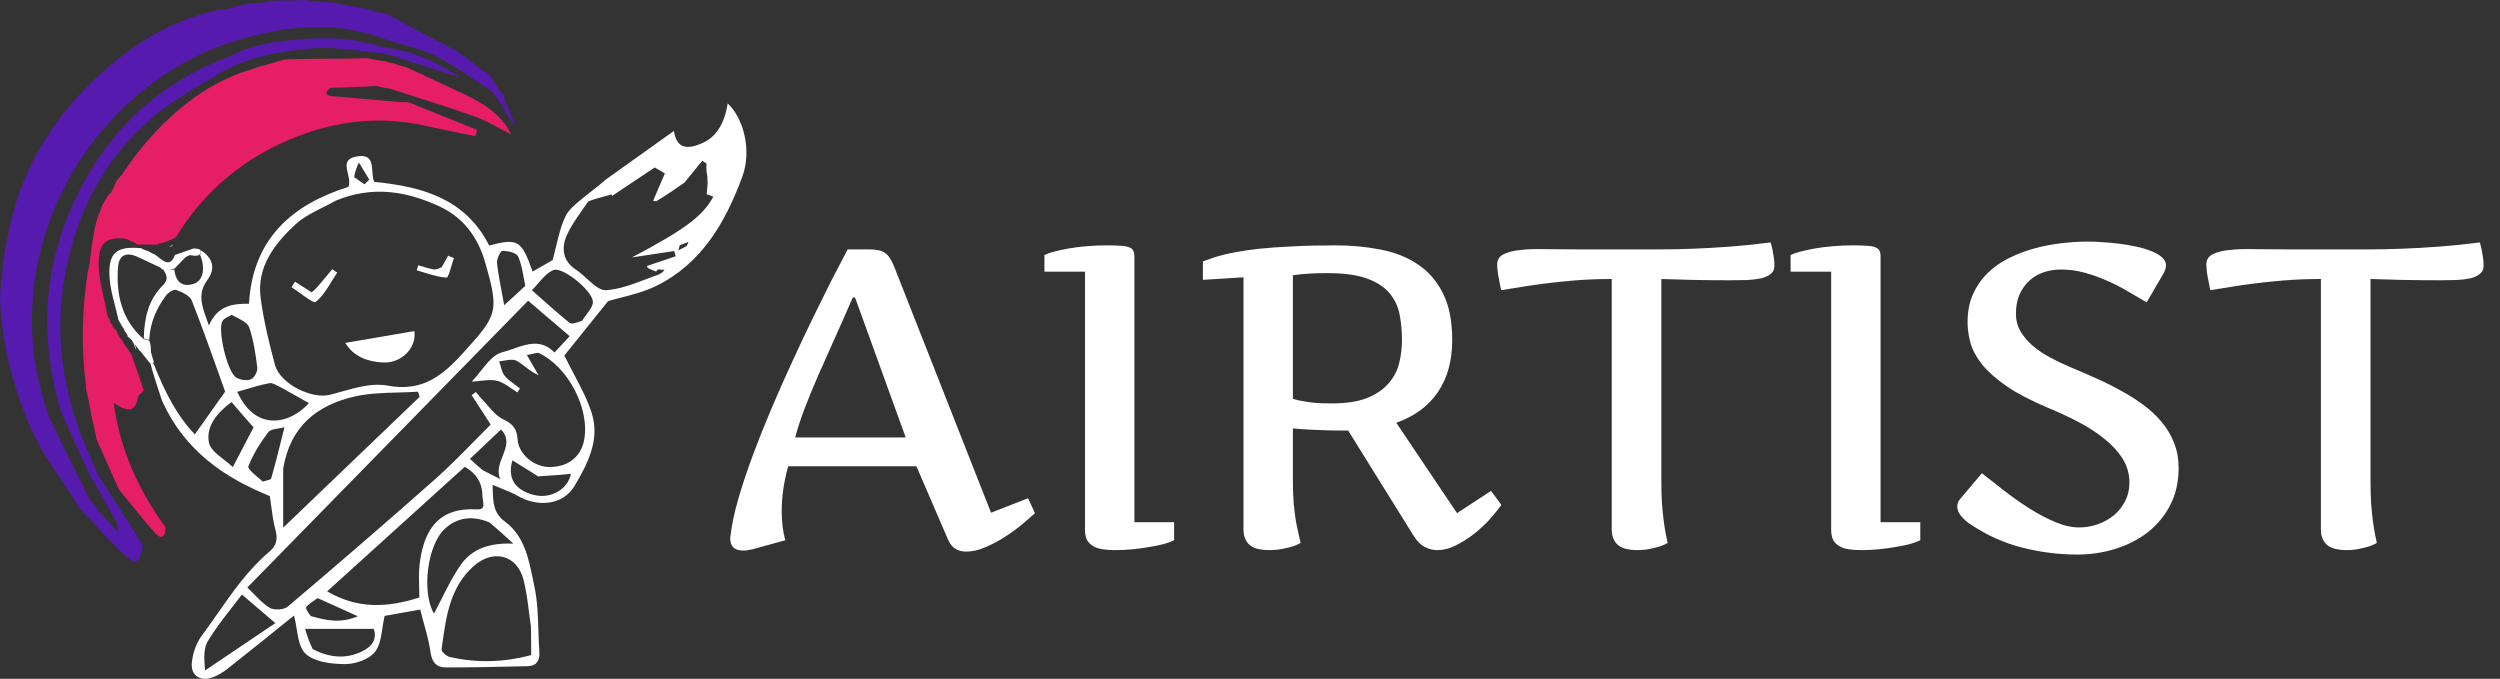 <svg width="151" height="41" viewBox="0 0 151 41" fill="none" xmlns="http://www.w3.org/2000/svg">
<rect x="0" y="0" width="151" height="41" fill="#333333" stroke="none"/>
<path d="M8.049 20.655C8.124 20.758 8.194 20.925 8.237 21.133C8.154 21.022 8.099 20.871 8.049 20.655Z" fill="#E9E8E8"/>
<path d="M8.699 15.638C8.66 15.653 8.598 15.617 8.509 15.532C8.547 15.518 8.612 15.553 8.699 15.638Z" fill="#E9E8E8"/>
<path d="M10.445 14.81C10.434 14.849 10.366 14.879 10.239 14.908C10.25 14.871 10.318 14.836 10.445 14.81Z" fill="#E9E8E8"/>
<path fill-rule="evenodd" clip-rule="evenodd" d="M28.911 4.09C28.459 3.711 28.072 3.424 27.686 3.137L27.685 3.136C26.322 2.427 24.96 1.717 23.527 0.93C23.422 0.847 23.385 0.842 23.349 0.837L23.349 0.837C23.022 0.781 22.695 0.726 22.275 0.593C22.05 0.502 21.918 0.488 21.785 0.473L21.785 0.473C21.733 0.481 21.608 0.459 21.608 0.459C21.608 0.459 21.43 0.396 21.348 0.391C21.226 0.383 21.104 0.375 20.874 0.305C20.509 0.207 20.252 0.171 19.994 0.136C19.611 0.128 19.229 0.121 18.741 0.052C18.547 -0.005 18.459 -0.002 18.371 0.002C18.008 0.027 17.644 0.051 17.155 0.032C16.835 0.012 16.64 0.035 16.446 0.058C16.175 0.111 15.905 0.165 15.525 0.181C15.157 0.192 14.899 0.239 14.64 0.286L14.64 0.286L14.64 0.286C14.295 0.389 13.95 0.492 13.479 0.574C13.248 0.581 13.142 0.609 13.036 0.637L13.033 0.638C10.068 1.312 7.616 2.934 5.54 4.965C3.67 6.795 2.145 8.964 1.214 11.526C0.469 13.574 0.177 15.662 0.003 17.794L0 17.782L0.001 17.824C-0.001 17.858 8.62203e-05 17.892 0.003 17.927C0.078 20.768 0.796 23.385 1.851 25.839C2.194 26.637 2.65 27.406 3.136 28.153C3.2 28.254 3.266 28.355 3.334 28.455C3.51 28.72 3.688 28.982 3.865 29.242L3.865 29.243C4.126 29.627 4.383 30.007 4.625 30.382C4.642 30.427 4.66 30.474 4.679 30.521C4.741 30.593 4.741 30.623 4.741 30.623C4.76 30.63 4.786 30.668 4.809 30.702L4.809 30.702L4.809 30.702L4.809 30.702L4.809 30.702C4.824 30.724 4.838 30.744 4.849 30.754C4.991 30.941 5.1 31.051 5.21 31.162C5.269 31.212 5.328 31.262 5.386 31.312C5.501 31.436 5.618 31.562 5.737 31.689C6.276 32.272 6.841 32.881 7.358 33.359C8.232 34.168 8.281 34.147 8.633 33.056C8.668 33.009 8.483 32.693 8.483 32.693C8.476 32.693 8.47 32.695 8.465 32.698C8.458 32.681 8.45 32.666 8.441 32.65C7.987 31.896 7.501 31.147 7.016 30.399L7.016 30.399C6.64 29.82 6.265 29.241 5.906 28.662C5.791 28.391 5.675 28.128 5.561 27.869C5.351 27.391 5.147 26.927 4.964 26.455C3.773 23.381 3.329 20.215 3.87 16.942C4.521 12.996 6.234 9.597 9.306 7.01C10.15 6.299 11.108 5.725 12.066 5.151L12.066 5.151L12.066 5.151C12.503 4.889 12.939 4.628 13.365 4.354C13.365 4.354 13.374 4.36 13.375 4.365C13.468 4.312 13.56 4.258 13.661 4.196L13.662 4.209C15.358 3.33 17.178 3.084 18.797 2.926C19.753 2.832 20.688 2.945 21.647 3.06C22.096 3.114 22.549 3.169 23.013 3.204C23.191 3.249 23.461 3.297 23.504 3.299C23.881 3.421 24.252 3.543 24.621 3.664L24.621 3.664L24.621 3.664L24.621 3.664C25.717 4.023 26.783 4.373 27.84 4.688C26.548 3.874 25.246 3.184 23.749 2.969C23.75 2.965 23.751 2.962 23.752 2.959C23.377 2.887 23.012 2.801 22.654 2.716C22.007 2.563 21.38 2.414 20.745 2.359C19.243 2.23 17.948 2.36 16.251 2.602C15.358 2.781 14.761 2.948 14.041 3.33L14.02 3.355C9.324 5.049 6.113 8.282 4.197 12.813C2.535 16.745 2.461 20.767 3.694 24.897L3.915 25.39C4.406 26.486 4.883 27.552 5.387 28.609C5.368 28.595 5.357 28.586 5.357 28.586C5.385 28.63 5.412 28.674 5.439 28.718C5.488 28.822 5.538 28.926 5.588 29.029L5.616 29.013C5.908 29.508 6.203 30.04 6.491 30.558C6.669 30.879 6.844 31.195 7.014 31.494C7.115 31.673 7.135 31.92 7.125 32.167C7.023 32.05 6.919 31.935 6.813 31.817C6.642 31.628 6.466 31.432 6.281 31.215C6.232 31.162 6.186 31.117 6.143 31.074C6.071 31.002 6.005 30.937 5.939 30.851C5.898 30.765 5.857 30.701 5.811 30.631C5.786 30.592 5.76 30.551 5.731 30.503C5.676 30.439 5.626 30.396 5.574 30.351C5.545 30.326 5.515 30.3 5.483 30.27C5.471 30.247 5.458 30.234 5.448 30.223C5.44 30.216 5.435 30.21 5.434 30.204L5.142 29.621C4.439 28.213 3.737 26.808 3.033 25.351C-0.613 15.747 5.163 5.136 14.5 2.375C14.601 2.349 14.694 2.323 14.784 2.299L14.784 2.299C14.935 2.257 15.079 2.218 15.249 2.178C15.303 2.179 15.339 2.163 15.352 2.158C15.355 2.156 15.357 2.156 15.358 2.156C18.008 1.458 20.6 1.385 23.218 2.35C23.613 2.496 24.023 2.609 24.432 2.721C25.043 2.889 25.652 3.056 26.208 3.332C27.099 3.775 27.933 4.333 28.785 4.903C29.082 5.102 29.381 5.303 29.686 5.501C30.076 5.942 30.383 6.481 30.628 6.912C30.806 7.226 30.952 7.482 31.073 7.602C31.139 7.565 30.968 7.182 30.789 6.777C30.606 6.365 30.413 5.93 30.448 5.816C30.21 5.549 30.069 5.317 29.935 5.098C29.791 4.86 29.655 4.637 29.414 4.398L29.414 4.398C29.268 4.326 29.122 4.253 28.911 4.09ZM6.521 32.245C6.518 32.243 6.516 32.241 6.513 32.239C6.507 32.234 6.501 32.23 6.494 32.225C6.501 32.23 6.507 32.234 6.513 32.239C6.516 32.241 6.518 32.243 6.521 32.245ZM0.139 18.396L0.13 18.353L0.142 18.381L0.139 18.396Z" fill="#561AAE"/>
<path fill-rule="evenodd" clip-rule="evenodd" d="M30.216 7.77L30.216 7.77C30.44 7.891 30.663 8.013 30.889 8.126C30.191 6.719 28.888 6.073 27.552 5.462C27.193 5.297 26.837 5.128 26.475 4.956L26.475 4.956C26.076 4.766 25.669 4.572 25.243 4.379C25.008 4.289 24.835 4.212 24.621 4.094C24.592 4.068 24.557 4.06 24.529 4.054C24.515 4.051 24.503 4.049 24.495 4.045C24.465 4.038 24.435 4.031 24.405 4.024C24.261 3.991 24.127 3.961 23.964 3.9C23.936 3.871 23.93 3.859 23.929 3.855C23.929 3.855 23.929 3.855 23.929 3.854C23.929 3.854 23.929 3.855 23.929 3.855L23.929 3.855L23.929 3.856C23.764 3.832 23.598 3.805 23.383 3.736C23.349 3.709 23.311 3.705 23.28 3.702C23.267 3.7 23.255 3.699 23.246 3.696C23.196 3.689 23.146 3.682 23.098 3.676L23.098 3.676L23.098 3.676C22.849 3.642 22.611 3.609 22.332 3.549C22.291 3.521 22.251 3.518 22.221 3.517C22.208 3.516 22.197 3.515 22.189 3.513C21.299 3.546 20.529 3.548 19.752 3.549C18.99 3.551 18.22 3.553 17.323 3.584C17.26 3.576 16.953 3.657 16.838 3.687L16.838 3.687L16.838 3.687L16.838 3.687C16.811 3.694 16.794 3.698 16.795 3.698C16.485 3.804 16.432 3.819 16.156 3.894L15.983 3.941C15.928 3.935 15.679 4.017 15.584 4.048C15.561 4.055 15.547 4.06 15.548 4.059L15.485 4.083C15.385 4.119 15.284 4.156 15.181 4.194C14.955 4.258 14.733 4.33 14.515 4.41C14.497 4.409 14.489 4.408 14.486 4.407C14.486 4.406 14.485 4.406 14.485 4.406C14.484 4.406 14.485 4.407 14.486 4.407L14.487 4.408L14.436 4.439C11.813 5.418 9.687 7.438 8.202 9.371C8.198 9.368 8.2 9.366 8.2 9.366C8.193 9.377 8.187 9.388 8.18 9.399C8.143 9.447 8.107 9.495 8.071 9.542C8.036 9.561 8.027 9.553 8.027 9.553C8.028 9.568 8.029 9.583 8.03 9.598C7.774 9.941 7.539 10.279 7.325 10.607C7.285 10.607 7.292 10.607 7.292 10.607C7.265 10.661 7.238 10.715 7.129 10.821C7.007 10.966 6.968 11.06 6.929 11.153C6.915 11.261 6.895 11.29 6.87 11.326C6.853 11.352 6.833 11.381 6.812 11.443C6.784 11.491 6.757 11.539 6.731 11.586C6.719 11.601 6.713 11.615 6.708 11.627L6.686 11.665C6.673 11.679 6.651 11.693 6.608 11.71C6.574 11.71 6.506 11.837 6.458 11.933C6.434 11.963 6.315 12.161 6.264 12.248L6.161 12.424C6.12 12.595 6.055 12.776 5.948 12.988C5.948 13.043 5.934 13.059 5.919 13.075C5.904 13.091 5.888 13.109 5.883 13.167L5.884 13.169C5.672 13.854 5.58 14.577 5.479 15.366C5.448 15.609 5.416 15.859 5.38 16.115C5.326 16.297 5.313 16.369 5.299 16.441L5.299 16.441C4.963 18.685 4.887 20.936 5.193 23.301C5.2 23.407 5.192 23.459 5.192 23.459L5.192 23.459C5.296 23.927 5.399 24.396 5.495 24.942C5.488 25.02 5.492 25.005 5.492 25.005C5.602 25.454 5.712 25.903 5.813 26.427C5.803 26.504 5.814 26.489 5.814 26.489L5.814 26.489C5.863 26.581 5.912 26.672 5.957 26.821C5.953 26.878 5.959 26.869 5.959 26.869L6.056 27.018C6.237 27.47 6.71 28.515 6.981 29.114L6.981 29.114L6.981 29.114C7.085 29.344 7.159 29.508 7.176 29.547L7.309 29.714L7.309 29.714C8.004 30.578 8.641 31.371 9.311 32.136C9.667 32.544 9.985 32.579 10.001 31.859C8.39 29.625 7.284 27.267 6.867 24.378C6.869 24.366 6.871 24.353 6.874 24.341C7.752 24.942 8.202 24.855 8.33 23.987C8.342 23.91 8.416 23.843 8.499 23.767C8.563 23.709 8.632 23.646 8.683 23.57C8.427 22.808 8.179 22.101 7.931 21.393L7.931 21.393L7.931 21.393L7.931 21.393C7.78 21.174 7.63 20.955 7.439 20.718L7.417 20.578C7.413 20.58 7.406 20.587 7.406 20.587C7.297 20.46 7.188 20.334 7.069 20.103C7.041 19.945 7.008 19.911 6.961 19.896L6.961 19.896C6.915 19.86 6.87 19.824 6.812 19.753C6.799 19.719 6.819 19.711 6.819 19.711C6.762 19.629 6.706 19.547 6.647 19.416C6.645 19.366 6.659 19.36 6.659 19.36C6.603 19.284 6.547 19.207 6.489 19.075C6.485 19.02 6.48 19.02 6.48 19.02L6.48 19.02L6.477 19.017C6.423 18.691 6.342 18.323 6.26 17.953L6.26 17.953C6.128 17.36 5.995 16.76 5.97 16.308C5.883 14.75 6.282 14.299 7.538 14.409C7.622 14.43 7.712 14.459 7.842 14.528C7.899 14.586 7.961 14.588 7.961 14.588C8.023 14.609 8.086 14.63 8.199 14.71C8.25 14.77 8.308 14.773 8.308 14.773H8.308C8.65 14.768 8.992 14.763 9.423 14.775L9.434 14.777C9.513 14.791 9.521 14.793 9.511 14.731C9.869 14.672 10.215 14.548 10.616 14.344C12.174 11.774 14.307 9.92 16.888 8.7C19.673 7.382 22.652 6.904 25.734 7.606C26.412 7.761 27.094 7.898 27.776 8.035L27.776 8.035C28.088 8.098 28.4 8.161 28.712 8.225L28.818 7.842L24.651 6.166C24.651 6.166 24.315 6.164 24.289 6.173C22.855 6.047 21.487 5.929 20.118 5.812C19.764 5.782 19.526 5.696 19.928 5.304C20.903 5.278 21.796 5.254 22.747 5.191L22.748 5.191C22.893 5.243 23.07 5.274 23.306 5.316L23.306 5.316C23.391 5.331 23.483 5.347 23.584 5.366C24.099 5.533 24.604 5.694 25.103 5.853C26.341 6.247 27.533 6.626 28.709 7.049C29.23 7.236 29.723 7.503 30.216 7.77ZM7.94 29.436L7.971 29.561L7.956 29.532L7.924 29.372L7.94 29.436ZM24.434 4.705V4.705C24.342 4.683 24.244 4.669 24.146 4.656C23.932 4.627 23.719 4.597 23.567 4.485C22.582 3.752 21.443 3.612 20.302 3.694C19.651 3.741 19.002 3.822 18.354 3.921L18.355 3.921C19.002 3.822 19.652 3.741 20.303 3.694C21.443 3.613 22.582 3.752 23.567 4.485C23.719 4.598 23.932 4.627 24.146 4.656C24.244 4.67 24.342 4.683 24.434 4.705ZM24.369 6.852C24.573 6.8 24.783 6.746 25.002 6.703L25.003 6.703C24.783 6.746 24.573 6.8 24.369 6.853C23.945 6.962 23.549 7.063 23.161 7.043C21.111 6.934 19.174 7.439 17.287 8.103C16.388 8.42 15.506 8.946 14.785 9.572C13.694 10.52 12.661 11.534 11.628 12.549C11.238 12.932 10.848 13.315 10.455 13.695C10.129 14.01 9.818 14.341 9.511 14.731L9.511 14.731C9.818 14.341 10.129 14.01 10.455 13.694C10.848 13.315 11.238 12.932 11.628 12.549L11.628 12.549C12.661 11.534 13.694 10.519 14.786 9.572C15.506 8.946 16.388 8.419 17.287 8.103C19.174 7.439 21.111 6.934 23.161 7.043C23.55 7.063 23.945 6.961 24.369 6.852Z" fill="#E51E65"/>
<path fill-rule="evenodd" clip-rule="evenodd" d="M41.34 11.028L41.339 11.028L41.339 11.028C40.813 11.397 40.287 11.766 39.652 12.147C39.511 12.151 39.478 12.142 39.446 12.134L40.159 10.468L39.541 10.116L36.965 11.838L36.936 11.742C36.786 11.789 36.599 11.84 36.409 11.891C35.988 12.004 35.554 12.121 35.489 12.22C35.368 12.403 35.242 12.583 35.114 12.764L35.114 12.764L35.114 12.764L35.114 12.764L35.114 12.764C34.766 13.261 34.417 13.758 34.195 14.306C33.888 15.06 34.036 15.84 34.843 16.323C34.858 16.331 34.871 16.343 34.884 16.354L34.884 16.354L34.884 16.354C34.894 16.362 34.903 16.37 34.913 16.378C35.089 16.505 35.268 16.667 35.446 16.83L35.446 16.83L35.446 16.83C35.841 17.19 36.236 17.55 36.606 17.526C37.424 17.473 38.226 17.167 39.047 16.854C39.311 16.754 39.577 16.652 39.846 16.558C39.881 16.511 39.895 16.508 39.929 16.499C39.936 16.497 39.945 16.495 39.955 16.492C40.052 16.416 40.093 16.356 40.135 16.297L40.135 16.297C40.029 16.294 39.923 16.291 39.773 16.27C39.696 16.303 39.663 16.354 39.63 16.404L39.63 16.404C39.492 16.35 39.354 16.296 39.138 16.195C39.073 16.117 39.086 16.087 39.099 16.056L40.812 15.481L40.719 15.162L38.166 15.548C41.24 13.926 42.435 13.093 43.085 11.878L42.679 11.728V11.728V11.728V11.728V11.728C42.72 11.405 42.762 11.072 42.724 10.66C42.654 10.348 42.664 10.114 42.675 9.881V9.881L42.42 9.708L41.34 11.028ZM40.704 7.908L36.546 10.877C36.372 11.046 36.079 11.275 35.756 11.526C35.133 12.013 34.399 12.585 34.198 12.981C33.905 13.556 33.75 14.202 33.592 14.859C33.524 15.143 33.455 15.43 33.374 15.714L32.169 16.403C31.496 14.502 31.29 14.374 29.545 14.828C28.119 11.998 25.492 11.265 22.604 10.987C22.523 10.814 22.508 10.588 22.492 10.361C22.455 9.83 22.418 9.296 21.548 9.45C20.797 9.583 20.9 10.016 21.011 10.481C21.077 10.757 21.146 11.044 21.041 11.287C17.631 12.359 15.26 14.435 15.038 18.345C14.038 18.335 13.123 18.462 12.619 19.663C12.579 19.549 12.54 19.438 12.501 19.331L12.501 19.33L12.501 19.33C12.177 18.433 11.923 17.728 12.533 16.901C13.056 16.193 12.824 15.554 12.14 15.127C12.129 15.189 12.117 15.251 12.085 15.404C12.418 16.173 12.279 16.953 11.713 17.139C11.057 17.354 10.628 17.087 10.533 16.302C10.328 16.244 10.13 16.251 9.859 16.273C10.059 16.596 10.22 16.858 9.826 17.248C8.978 18.088 8.715 19.177 8.685 20.414C8.771 20.5 8.859 20.509 9.015 20.521C9.063 19.51 9.441 18.629 10.035 17.84C10.167 17.664 10.499 17.459 10.648 17.514C10.998 17.643 11.465 17.853 11.582 18.15C12.122 19.513 12.614 20.894 13.106 22.275L13.106 22.275L13.106 22.275L13.106 22.275L13.106 22.275L13.106 22.275C13.27 22.735 13.434 23.195 13.599 23.654L11.769 26.234C10.681 25.109 9.934 23.634 9.299 22.011C9.226 21.955 9.188 21.959 9.094 21.969C9.261 22.62 9.475 23.265 9.719 23.998L9.719 23.998L9.719 23.998L9.719 23.998L9.792 24.217C11.14 27.196 13.513 28.836 16.299 29.964C16.331 30.171 16.358 30.379 16.385 30.586C16.447 31.062 16.508 31.535 16.633 31.99C16.785 32.547 16.717 32.944 16.269 33.323C15 34.394 14.062 35.738 13.125 37.08C12.81 37.531 12.496 37.981 12.169 38.421C11.85 38.851 11.655 39.439 11.591 39.977C11.493 40.79 12.069 41.19 12.841 40.913C13.168 40.795 13.481 40.6 13.755 40.383C14.761 39.59 15.759 38.787 16.74 37.998L16.74 37.998L16.741 37.997L16.744 37.995C17.085 37.72 17.425 37.447 17.761 37.177C17.828 37.426 17.872 37.697 17.916 37.966C18.014 38.571 18.11 39.166 18.459 39.489C19 39.991 20.035 40.111 20.854 40.111C21.474 40.11 22.308 39.821 22.657 39.363C22.94 38.992 23.019 38.465 23.102 37.922L23.102 37.921C23.138 37.681 23.175 37.436 23.231 37.2L25.38 36.818C25.446 37.082 25.518 37.344 25.59 37.605C25.758 38.21 25.923 38.809 26.009 39.419C26.093 40.021 26.386 40.31 26.904 40.312C28.36 40.318 29.815 40.284 31.27 40.25H31.271H31.271H31.271L31.863 40.236C32.439 40.223 32.614 39.868 32.576 39.338C32.546 38.92 32.532 38.498 32.519 38.077L32.519 38.077L32.519 38.077L32.519 38.077C32.49 37.185 32.461 36.293 32.279 35.434C32.25 35.296 32.221 35.157 32.193 35.017C31.932 33.732 31.654 32.368 30.535 31.536C29.803 30.993 29.785 30.388 29.762 29.577L29.762 29.577C29.759 29.483 29.756 29.385 29.752 29.285C29.944 29.368 30.127 29.441 30.301 29.511L30.301 29.511C30.658 29.654 30.98 29.783 31.277 29.954C32.478 30.649 34.003 30.518 34.694 29.362C35.471 28.061 36.236 26.595 35.759 25.018C35.508 24.186 35.093 23.404 34.665 22.596L34.665 22.596L34.665 22.596L34.665 22.596L34.665 22.596C34.471 22.229 34.274 21.857 34.088 21.473L36.726 18.19C36.973 18.115 37.244 18.045 37.529 17.972C38.2 17.799 38.947 17.607 39.625 17.275C42.391 15.918 43.822 13.416 44.837 10.668C45.413 9.109 44.925 7.146 43.954 6.25C43.758 7.467 43.261 8.259 42.466 8.622C41.364 9.126 40.854 8.864 40.704 7.908ZM41.059 14.809L40.972 15.121C41.1 15.053 41.228 14.986 41.478 14.86L41.591 14.607C41.462 14.659 41.333 14.711 41.059 14.809ZM31.826 21.447L32.528 22.657C32.215 22.532 31.967 22.34 31.728 22.155C31.551 22.018 31.379 21.884 31.189 21.785C31.005 21.689 30.748 21.732 30.492 21.776C30.376 21.795 30.261 21.815 30.152 21.822C30.184 21.913 30.21 22.009 30.236 22.105C30.293 22.321 30.351 22.537 30.48 22.695C30.653 22.907 30.883 23.074 31.113 23.241C31.212 23.312 31.311 23.384 31.406 23.459L31.252 23.7C31.127 23.625 31.005 23.542 30.883 23.458C30.604 23.267 30.326 23.076 30.018 22.999C29.722 22.925 29.397 22.961 29.034 23.001L29.034 23.001C28.863 23.02 28.684 23.04 28.494 23.05C28.683 22.856 28.863 22.629 29.042 22.403C29.441 21.9 29.836 21.401 30.325 21.281C30.543 21.227 30.768 21.148 30.997 21.067C31.823 20.775 32.699 20.466 33.493 21.292L34.407 20.305L31.899 18.163L14.94 35.484C15.085 35.621 15.222 35.761 15.354 35.898C15.662 36.214 15.951 36.511 16.296 36.712C16.563 36.868 17.149 36.837 17.38 36.641C20.369 34.107 23.34 31.55 26.271 28.951C27.092 28.223 27.862 27.44 28.62 26.669L28.62 26.669C28.96 26.323 29.299 25.979 29.637 25.645L28.487 23.865L28.745 23.677C28.783 23.723 28.821 23.769 28.858 23.816L28.859 23.816L28.859 23.816L28.859 23.816C28.941 23.918 29.024 24.02 29.115 24.113C29.236 24.235 29.351 24.368 29.466 24.502L29.466 24.502L29.466 24.502L29.466 24.502C29.744 24.824 30.023 25.146 30.375 25.316C30.953 25.595 31.219 25.867 31.261 26.53C31.318 27.441 32.261 28.198 33.16 28.207C34.26 28.219 35.043 27.643 35.263 26.66C35.682 24.783 34.345 22.143 32.505 21.303C32.316 21.338 32.128 21.373 31.826 21.447ZM20.282 12.119C20.028 12.264 19.762 12.397 19.496 12.53C18.908 12.823 18.319 13.117 17.855 13.546C16.575 14.73 15.485 16.13 15.747 18.037C15.932 19.386 16.252 20.722 16.608 22.038C16.924 23.201 18.844 24.121 19.926 23.845C20.147 23.788 20.372 23.725 20.598 23.662L20.599 23.662L20.599 23.662C21.543 23.396 22.522 23.122 23.397 23.288C25.55 23.696 26.763 22.658 28.045 21.238C30.051 19.015 30.152 18.819 29.312 15.873C28.87 14.321 27.987 13.135 26.539 12.465C24.567 11.553 22.521 11.193 20.282 12.119ZM17.104 28.306V31.87L25.34 23.976L25.25 23.659C24.851 23.685 24.449 23.696 24.047 23.707C23.156 23.731 22.264 23.755 21.412 23.951C19.187 24.462 17.534 25.715 17.104 28.306ZM31.951 36.971L31.951 36.97C31.868 36.319 31.785 35.668 31.626 35.035C31.246 33.519 29.789 33.141 28.612 34.191C27.195 35.455 26.955 37.179 26.716 38.896C26.701 39.002 26.686 39.108 26.671 39.214C26.652 39.348 26.958 39.633 27.151 39.677C28.794 40.053 30.432 40.015 32.083 39.564C32.083 39.011 32.083 38.509 32.069 37.847C32.025 37.556 31.988 37.263 31.951 36.971ZM29.138 29.976C29.142 29.158 28.756 28.583 28.072 28.194L19.762 35.717C21.58 36.791 23.399 36.712 25.329 36.088C25.329 35.875 25.322 35.664 25.316 35.454C25.303 35 25.289 34.554 25.341 34.116C25.544 32.386 26.211 30.625 28.766 30.767C29.265 30.795 29.226 30.549 29.168 30.181L29.168 30.181C29.158 30.116 29.147 30.047 29.138 29.976ZM29.551 31.549C28.594 31.152 27.678 31.21 26.894 31.914C25.793 32.901 25.458 35.785 26.213 37.059C26.371 36.766 26.522 36.465 26.674 36.163C27.022 35.471 27.375 34.769 27.819 34.13C28.536 33.098 29.646 32.781 31.005 32.836L31.005 32.836L31.005 32.836L31.005 32.836C30.561 32.425 30.118 32.015 29.551 31.549ZM12.384 40.498L16.631 37.636L14.612 35.911C14.416 36.174 14.211 36.435 14.005 36.699C13.496 37.351 12.977 38.014 12.548 38.731C12.284 39.174 12.332 39.804 12.377 40.404L12.384 40.498ZM35.159 19.377C35.232 19.254 35.326 19.128 35.42 19.002C35.629 18.724 35.838 18.445 35.809 18.194C35.729 17.501 33.964 16.103 33.433 16.311C33.078 16.45 32.795 16.777 32.511 17.107L32.511 17.107C32.385 17.252 32.259 17.398 32.126 17.529C32.348 17.724 32.559 17.911 32.763 18.093L32.763 18.093C33.341 18.605 33.861 19.066 34.404 19.5C34.516 19.589 34.763 19.507 35.043 19.415C35.081 19.402 35.12 19.39 35.159 19.377ZM13.991 19.015C13.932 19.053 13.865 19.087 13.799 19.12C13.653 19.194 13.507 19.268 13.438 19.386C13.127 19.925 13.724 22.461 14.263 22.799C14.5 22.948 14.902 23.011 15.151 22.913C15.35 22.834 15.566 22.437 15.54 22.209C15.442 21.388 15.316 20.554 15.053 19.775C14.966 19.518 14.629 19.346 14.257 19.154L14.256 19.154L14.256 19.154L14.256 19.154C14.169 19.109 14.08 19.063 13.991 19.015ZM14.643 25.048L13.984 24.284C13.132 24.915 12.432 25.729 12.618 26.724C12.691 27.115 13.11 27.44 13.528 27.766C13.716 27.912 13.904 28.059 14.061 28.211L15.316 25.809L15.316 25.809C15.15 25.628 14.933 25.392 14.643 25.048ZM17.009 23.422C16.932 23.39 16.852 23.348 16.773 23.305C16.598 23.211 16.424 23.117 16.271 23.145C15.8 23.23 15.338 23.368 14.875 23.506L14.875 23.506C14.694 23.561 14.513 23.615 14.331 23.666C15.422 26.084 17.483 25.646 18.661 24.349C18.15 24.065 17.635 23.779 17.009 23.422ZM18.887 39.206C19.857 39.704 20.841 39.84 21.862 39.348C22.515 39.034 22.78 38.565 22.574 37.982H18.428C18.54 38.352 18.655 38.733 18.887 39.206ZM15.879 29.089C15.935 29.068 16.003 29.051 16.07 29.034C16.217 28.998 16.363 28.962 16.384 28.889C16.604 28.122 16.797 27.347 17 26.534L17 26.534L17 26.534L17 26.534L17 26.533L17 26.531L17 26.531C17.06 26.293 17.12 26.051 17.182 25.805C17.072 25.836 16.95 25.856 16.829 25.876C16.569 25.919 16.314 25.961 16.199 26.111C15.72 26.736 15.295 27.429 15.004 28.157C14.944 28.308 15.347 28.644 15.72 28.955C15.774 29 15.828 29.045 15.879 29.089ZM31.729 17.261C31.691 17.09 31.659 16.916 31.627 16.741C31.547 16.308 31.468 15.875 31.291 15.486C31.19 15.264 30.675 15.153 30.348 15.151C30.233 15.15 29.992 15.639 30.019 15.881C30.09 16.512 30.209 17.137 30.326 17.75L30.326 17.75L30.326 17.75L30.326 17.75C30.369 17.979 30.412 18.207 30.452 18.432C30.863 18.063 31.252 17.714 31.729 17.261ZM32.505 28.772L30.951 27.804C30.634 28.863 31.085 29.605 32.259 29.897C33.282 30.151 34.309 29.542 34.483 28.62C33.883 28.675 33.271 28.73 32.505 28.772ZM29.162 28.404L30.211 28.933C30.004 28.454 30.183 27.998 30.357 27.553C30.572 27.006 30.78 26.477 30.262 25.942L28.387 27.714L28.388 27.715C28.662 27.972 28.855 28.153 29.162 28.404ZM18.777 37.214L18.847 37.232C19.688 37.456 20.535 37.68 21.611 37.221L19.185 36.125C19.121 36.172 19.055 36.217 18.987 36.262L18.987 36.263L18.987 36.263L18.987 36.263C18.813 36.381 18.635 36.501 18.5 36.659C18.438 36.731 18.589 36.985 18.777 37.214ZM21.388 10.699L22.02 11.136L22.302 10.846L21.678 9.816C21.566 10.064 21.454 10.312 21.388 10.699ZM8.731 21.527L8.731 21.527C8.656 21.429 8.578 21.328 8.492 21.223C8.483 21.22 8.474 21.216 8.467 21.214L8.467 21.214C8.431 21.201 8.424 21.198 8.416 21.152C8.334 21.037 8.255 20.942 8.175 20.847L8.175 20.847L8.175 20.847C8.124 20.785 8.073 20.723 8.02 20.656C7.987 20.562 7.947 20.528 7.872 20.465C7.803 20.386 7.752 20.35 7.702 20.326C7.709 20.322 7.717 20.306 7.714 20.272C7.645 20.132 7.581 20.048 7.513 19.972C7.51 19.98 7.526 19.973 7.517 19.921C7.452 19.807 7.394 19.733 7.337 19.662L7.315 19.633C7.316 19.633 7.316 19.632 7.315 19.63C7.313 19.626 7.308 19.614 7.303 19.577C7.271 19.515 7.242 19.47 7.215 19.428L7.215 19.428C7.195 19.398 7.177 19.368 7.159 19.335C7.161 19.325 7.156 19.312 7.149 19.294C7.14 19.273 7.129 19.246 7.126 19.208C7.065 18.925 6.995 18.651 6.926 18.381C6.788 17.845 6.655 17.329 6.621 16.807C6.518 15.258 7.008 14.848 8.56 14.994L8.56 14.993L8.56 14.994C8.561 14.995 8.565 15.005 8.589 15.034C8.685 15.08 8.763 15.106 8.846 15.134L8.846 15.134C8.877 15.144 8.908 15.154 8.941 15.166C8.95 15.173 8.964 15.177 8.98 15.182C9.007 15.191 9.038 15.2 9.057 15.226C9.124 15.27 9.176 15.293 9.23 15.318L9.23 15.318C9.251 15.327 9.273 15.337 9.296 15.348C9.303 15.355 9.316 15.36 9.331 15.366C9.357 15.377 9.389 15.389 9.415 15.42C9.473 15.461 9.53 15.505 9.586 15.549C9.958 15.836 10.303 16.104 10.574 15.385C10.578 15.389 10.588 15.394 10.588 15.394L10.589 15.394C10.935 15.27 11.282 15.146 11.688 15.006C11.854 15.009 11.962 15.027 12.104 15.087C12.129 15.189 12.117 15.251 12.034 15.408C11.836 15.474 11.706 15.448 11.523 15.41L11.511 15.408C11.384 15.434 11.316 15.469 11.202 15.54C10.947 15.796 10.737 16.016 10.527 16.236C10.328 16.244 10.13 16.251 9.863 16.27L9.844 16.273C9.792 16.281 9.786 16.282 9.766 16.236C9.678 16.151 9.613 16.116 9.49 16.069C9.29 15.979 9.103 15.889 8.922 15.801C8.686 15.687 8.46 15.578 8.229 15.482C7.571 15.206 7.179 15.453 7.128 16.152C7.007 17.822 7.361 19.332 8.682 20.49C8.771 20.5 8.859 20.509 9.027 20.587C9.11 20.833 9.115 21.011 9.115 21.253C9.151 21.406 9.188 21.526 9.228 21.653L9.228 21.653C9.245 21.706 9.262 21.76 9.279 21.817C9.277 21.892 9.271 21.922 9.264 21.952L9.264 21.952L9.264 21.952C9.226 21.955 9.188 21.959 9.094 21.969C8.96 21.826 8.848 21.679 8.731 21.527ZM7.693 20.322C7.694 20.326 7.698 20.328 7.702 20.326L7.693 20.322ZM23.139 21.895C24.249 21.949 25.172 21.016 25.028 19.999C23.587 20.247 22.219 20.479 20.852 20.711C21.355 21.535 22.193 21.849 23.139 21.895ZM18.821 17.657C19.058 17.477 19.235 17.263 19.412 17.049L19.426 17.033C19.575 16.852 19.725 16.672 19.875 16.492L20.07 16.259L20.368 16.464C20.255 16.632 20.147 16.807 20.04 16.982C19.755 17.448 19.47 17.913 19.069 18.235C18.966 18.318 18.555 18.02 18.144 17.721C17.955 17.584 17.766 17.447 17.608 17.346L17.82 17.015C18.133 17.217 18.446 17.419 18.821 17.657ZM27.068 15.444C26.948 15.654 26.828 15.864 26.681 16.137C26.496 16.227 26.329 16.299 26.18 16.272C25.96 16.232 25.744 16.166 25.529 16.1C25.44 16.073 25.352 16.046 25.263 16.021L25.17 16.327C25.328 16.371 25.485 16.42 25.643 16.469C26.084 16.606 26.526 16.743 26.973 16.764C27.061 16.769 27.166 16.408 27.272 16.047C27.32 15.881 27.369 15.715 27.416 15.585L27.068 15.444L27.068 15.444Z" fill="white"/>
<path d="M55.352 28.163H47.608C47.481 28.612 47.384 29.064 47.316 29.521C47.249 29.97 47.215 30.419 47.215 30.867C47.215 31.18 47.232 31.485 47.266 31.781C47.3 32.078 47.355 32.361 47.431 32.632L45.45 33.178C45.247 33.228 45.057 33.254 44.879 33.254C44.363 33.254 44.105 33.004 44.105 32.505C44.105 32.463 44.109 32.429 44.117 32.403C44.126 32.378 44.13 32.344 44.13 32.302C44.206 31.667 44.363 30.935 44.6 30.105C44.845 29.268 45.141 28.383 45.488 27.452C45.835 26.521 46.216 25.569 46.631 24.596C47.046 23.622 47.465 22.679 47.888 21.765C48.311 20.842 48.721 19.975 49.119 19.162C49.517 18.35 49.868 17.639 50.173 17.029C50.486 16.42 50.736 15.942 50.922 15.595C51.108 15.239 51.201 15.062 51.201 15.062H52.496C52.708 15.062 52.89 15.079 53.042 15.112C53.194 15.138 53.325 15.188 53.435 15.265C53.554 15.341 53.656 15.447 53.74 15.582C53.833 15.717 53.922 15.891 54.007 16.102L59.859 30.969L62.094 30.093L62.513 30.994C62.301 31.189 62.035 31.422 61.713 31.692C61.391 31.955 61.04 32.209 60.659 32.454C60.287 32.691 59.898 32.894 59.491 33.063C59.093 33.233 58.713 33.317 58.349 33.317C58.112 33.317 57.9 33.262 57.714 33.152C57.528 33.042 57.375 32.852 57.257 32.581L55.352 28.163ZM51.506 17.969C51.133 18.832 50.77 19.657 50.414 20.444C50.067 21.223 49.737 21.963 49.424 22.666C49.119 23.369 48.844 24.037 48.599 24.672C48.362 25.298 48.171 25.882 48.027 26.424H54.705L51.645 17.969H51.506ZM65.534 16.407H63.084V15.404C63.211 15.337 63.401 15.269 63.655 15.201C63.909 15.133 64.201 15.07 64.531 15.011C64.87 14.951 65.238 14.905 65.636 14.871C66.034 14.837 66.44 14.82 66.855 14.82C67.193 14.82 67.468 14.829 67.68 14.846C67.9 14.854 68.069 14.884 68.188 14.935C68.314 14.977 68.399 15.04 68.441 15.125C68.492 15.21 68.518 15.328 68.518 15.48V31.54H70.917V32.632C70.765 32.708 70.557 32.784 70.295 32.86C70.033 32.928 69.741 32.987 69.419 33.038C69.097 33.097 68.755 33.144 68.391 33.178C68.035 33.212 67.688 33.228 67.35 33.228C67.087 33.228 66.846 33.212 66.626 33.178C66.406 33.152 66.216 33.093 66.055 33C65.894 32.915 65.767 32.797 65.674 32.645C65.581 32.484 65.534 32.272 65.534 32.01V16.407ZM78.09 24.088C78.259 24.147 78.458 24.194 78.686 24.227C78.881 24.27 79.122 24.304 79.41 24.329C79.698 24.355 80.032 24.367 80.413 24.367C81.285 24.367 81.996 24.261 82.546 24.05C83.096 23.83 83.528 23.542 83.841 23.186C84.162 22.831 84.382 22.425 84.501 21.968C84.62 21.511 84.679 21.037 84.679 20.546C84.679 20.004 84.632 19.492 84.539 19.01C84.446 18.519 84.243 18.087 83.93 17.715C83.625 17.342 83.172 17.046 82.571 16.826C81.979 16.606 81.179 16.496 80.172 16.496C79.859 16.496 79.52 16.505 79.156 16.521C78.801 16.538 78.445 16.572 78.09 16.623V24.088ZM88.005 30.994L90.061 29.648L90.684 30.499C90.489 30.77 90.248 31.066 89.96 31.388C89.672 31.701 89.355 31.993 89.008 32.264C88.661 32.535 88.297 32.763 87.916 32.949C87.544 33.135 87.175 33.228 86.811 33.228C86.566 33.228 86.316 33.165 86.062 33.038C85.817 32.92 85.588 32.691 85.377 32.352L81.429 26.005C81.327 26.005 81.162 26.005 80.934 26.005C80.713 26.005 80.455 26.001 80.159 25.992C79.863 25.984 79.537 25.971 79.182 25.954C78.826 25.937 78.462 25.912 78.09 25.878V29.001C78.09 29.543 78.107 30.021 78.141 30.436C78.183 30.85 78.23 31.214 78.28 31.527C78.34 31.832 78.394 32.09 78.445 32.302C78.496 32.505 78.534 32.67 78.56 32.797C78.433 32.865 78.289 32.928 78.128 32.987C77.976 33.038 77.811 33.08 77.633 33.114C77.463 33.157 77.294 33.186 77.125 33.203C76.956 33.22 76.795 33.228 76.643 33.228C76.422 33.228 76.215 33.207 76.02 33.165C75.834 33.123 75.674 33.055 75.538 32.962C75.403 32.86 75.297 32.729 75.221 32.568C75.144 32.408 75.106 32.204 75.106 31.959V16.75L72.656 16.902V15.785C72.766 15.751 72.902 15.705 73.062 15.646C73.223 15.578 73.435 15.51 73.697 15.442C73.96 15.366 74.281 15.294 74.662 15.227C75.051 15.15 75.521 15.083 76.071 15.023C76.63 14.964 77.286 14.918 78.039 14.884C78.792 14.841 79.668 14.82 80.667 14.82C81.632 14.82 82.537 14.905 83.384 15.074C84.239 15.235 84.988 15.531 85.631 15.963C86.274 16.386 86.782 16.97 87.154 17.715C87.527 18.451 87.713 19.395 87.713 20.546C87.713 21.79 87.425 22.835 86.85 23.682C86.274 24.528 85.436 25.146 84.336 25.535L88.005 30.994ZM97.349 16.852C96.553 16.852 95.8 16.881 95.089 16.94C94.386 17 93.743 17.067 93.159 17.144C92.584 17.22 92.08 17.296 91.648 17.372C91.225 17.44 90.899 17.491 90.671 17.524C90.671 17.516 90.658 17.461 90.633 17.359C90.616 17.258 90.591 17.127 90.557 16.966C90.523 16.805 90.493 16.636 90.468 16.458C90.442 16.272 90.43 16.111 90.43 15.976C90.43 15.696 90.552 15.493 90.798 15.366C91.052 15.231 91.394 15.142 91.826 15.1C92.258 15.049 92.761 15.032 93.337 15.049C93.912 15.057 94.53 15.062 95.19 15.062H98.91C99.299 15.062 99.778 15.062 100.345 15.062C100.912 15.062 101.542 15.049 102.236 15.023C102.939 14.998 103.688 14.956 104.483 14.896C105.287 14.837 106.108 14.753 106.946 14.643C106.946 14.651 106.959 14.698 106.984 14.782C107.01 14.858 107.035 14.964 107.061 15.1C107.086 15.227 107.111 15.375 107.137 15.544C107.162 15.705 107.175 15.874 107.175 16.052C107.175 16.263 107.099 16.428 106.946 16.547C106.802 16.665 106.608 16.754 106.362 16.814C106.117 16.864 105.833 16.898 105.512 16.915C105.199 16.924 104.868 16.928 104.521 16.928C103.557 16.928 102.74 16.919 102.071 16.902C101.403 16.885 100.827 16.869 100.345 16.852V29.001C100.345 29.543 100.357 30.021 100.383 30.436C100.417 30.85 100.455 31.214 100.497 31.527C100.539 31.832 100.582 32.09 100.624 32.302C100.666 32.505 100.7 32.67 100.726 32.797C100.599 32.865 100.459 32.928 100.307 32.987C100.154 33.038 99.993 33.08 99.824 33.114C99.663 33.157 99.503 33.186 99.342 33.203C99.181 33.22 99.029 33.228 98.885 33.228C98.665 33.228 98.457 33.207 98.263 33.165C98.076 33.123 97.916 33.055 97.78 32.962C97.645 32.86 97.539 32.729 97.463 32.568C97.387 32.408 97.349 32.204 97.349 31.959V16.852ZM110.603 16.407H108.152V15.404C108.279 15.337 108.47 15.269 108.724 15.201C108.978 15.133 109.27 15.07 109.6 15.011C109.938 14.951 110.306 14.905 110.704 14.871C111.102 14.837 111.508 14.82 111.923 14.82C112.261 14.82 112.536 14.829 112.748 14.846C112.968 14.854 113.137 14.884 113.256 14.935C113.383 14.977 113.467 15.04 113.51 15.125C113.561 15.21 113.586 15.328 113.586 15.48V31.54H115.985V32.632C115.833 32.708 115.626 32.784 115.363 32.86C115.101 32.928 114.809 32.987 114.487 33.038C114.166 33.097 113.823 33.144 113.459 33.178C113.104 33.212 112.757 33.228 112.418 33.228C112.156 33.228 111.914 33.212 111.694 33.178C111.474 33.152 111.284 33.093 111.123 33C110.962 32.915 110.835 32.797 110.742 32.645C110.649 32.484 110.603 32.272 110.603 32.01V16.407ZM125.012 22.158C125.52 22.37 126.036 22.594 126.561 22.831C127.085 23.06 127.589 23.309 128.071 23.58C128.562 23.842 129.019 24.13 129.442 24.443C129.874 24.756 130.246 25.104 130.56 25.484C130.881 25.865 131.131 26.284 131.309 26.741C131.495 27.198 131.588 27.706 131.588 28.265C131.588 29.094 131.423 29.835 131.093 30.486C130.763 31.13 130.318 31.675 129.76 32.124C129.201 32.564 128.549 32.903 127.805 33.14C127.06 33.377 126.277 33.495 125.456 33.495C124.356 33.495 123.251 33.355 122.143 33.076C121.042 32.797 120.006 32.331 119.032 31.68C118.846 31.561 118.664 31.405 118.486 31.21C118.309 31.015 118.22 30.808 118.22 30.588C118.22 30.41 118.283 30.254 118.41 30.118L119.705 28.582C120.111 28.904 120.56 29.255 121.051 29.636C121.542 30.017 122.045 30.372 122.562 30.702C123.086 31.032 123.607 31.307 124.123 31.527C124.639 31.747 125.126 31.857 125.583 31.857C125.964 31.857 126.336 31.794 126.7 31.667C127.064 31.54 127.386 31.362 127.665 31.134C127.953 30.897 128.181 30.613 128.351 30.283C128.528 29.945 128.617 29.568 128.617 29.153C128.617 28.62 128.478 28.134 128.198 27.693C127.919 27.253 127.547 26.851 127.081 26.487C126.624 26.115 126.099 25.776 125.507 25.472C124.923 25.167 124.322 24.888 123.704 24.634C122.68 24.202 121.851 23.77 121.216 23.339C120.581 22.899 120.086 22.463 119.73 22.031C119.383 21.591 119.146 21.155 119.02 20.724C118.901 20.292 118.842 19.869 118.842 19.454C118.842 18.828 118.948 18.273 119.159 17.791C119.371 17.309 119.654 16.89 120.01 16.534C120.374 16.17 120.797 15.866 121.279 15.62C121.762 15.375 122.274 15.176 122.815 15.023C123.357 14.871 123.911 14.761 124.479 14.693C125.054 14.626 125.613 14.592 126.154 14.592C126.391 14.592 126.671 14.604 126.992 14.63C127.314 14.647 127.648 14.676 127.995 14.719C128.342 14.761 128.685 14.82 129.023 14.896C129.362 14.964 129.662 15.053 129.925 15.163C130.196 15.265 130.411 15.387 130.572 15.531C130.742 15.675 130.826 15.84 130.826 16.026C130.826 16.17 130.775 16.335 130.674 16.521L129.658 18.261C129.286 18.049 128.901 17.825 128.503 17.588C128.105 17.351 127.69 17.139 127.259 16.953C126.827 16.759 126.379 16.598 125.913 16.471C125.456 16.344 124.974 16.28 124.466 16.28C124.11 16.28 123.768 16.335 123.438 16.445C123.107 16.555 122.82 16.725 122.574 16.953C122.329 17.173 122.13 17.453 121.978 17.791C121.834 18.121 121.762 18.51 121.762 18.959C121.762 19.34 121.851 19.687 122.028 20C122.215 20.313 122.456 20.601 122.752 20.863C123.057 21.126 123.404 21.363 123.793 21.574C124.182 21.786 124.589 21.98 125.012 22.158ZM140.183 16.852C139.387 16.852 138.634 16.881 137.923 16.94C137.22 17 136.577 17.067 135.993 17.144C135.418 17.22 134.914 17.296 134.482 17.372C134.059 17.44 133.733 17.491 133.505 17.524C133.505 17.516 133.492 17.461 133.467 17.359C133.45 17.258 133.424 17.127 133.391 16.966C133.357 16.805 133.327 16.636 133.302 16.458C133.276 16.272 133.264 16.111 133.264 15.976C133.264 15.696 133.386 15.493 133.632 15.366C133.886 15.231 134.229 15.142 134.66 15.1C135.092 15.049 135.595 15.032 136.171 15.049C136.746 15.057 137.364 15.062 138.024 15.062H141.744C142.133 15.062 142.612 15.062 143.179 15.062C143.746 15.062 144.376 15.049 145.07 15.023C145.773 14.998 146.522 14.956 147.317 14.896C148.121 14.837 148.942 14.753 149.78 14.643C149.78 14.651 149.793 14.698 149.818 14.782C149.844 14.858 149.869 14.964 149.895 15.1C149.92 15.227 149.945 15.375 149.971 15.544C149.996 15.705 150.009 15.874 150.009 16.052C150.009 16.263 149.933 16.428 149.78 16.547C149.636 16.665 149.442 16.754 149.196 16.814C148.951 16.864 148.667 16.898 148.346 16.915C148.033 16.924 147.702 16.928 147.355 16.928C146.391 16.928 145.574 16.919 144.905 16.902C144.237 16.885 143.661 16.869 143.179 16.852V29.001C143.179 29.543 143.191 30.021 143.217 30.436C143.251 30.85 143.289 31.214 143.331 31.527C143.373 31.832 143.416 32.09 143.458 32.302C143.5 32.505 143.534 32.67 143.56 32.797C143.433 32.865 143.293 32.928 143.141 32.987C142.988 33.038 142.827 33.08 142.658 33.114C142.497 33.157 142.337 33.186 142.176 33.203C142.015 33.22 141.863 33.228 141.719 33.228C141.499 33.228 141.291 33.207 141.097 33.165C140.91 33.123 140.75 33.055 140.614 32.962C140.479 32.86 140.373 32.729 140.297 32.568C140.221 32.408 140.183 32.204 140.183 31.959V16.852Z" fill="white"/>
</svg>
